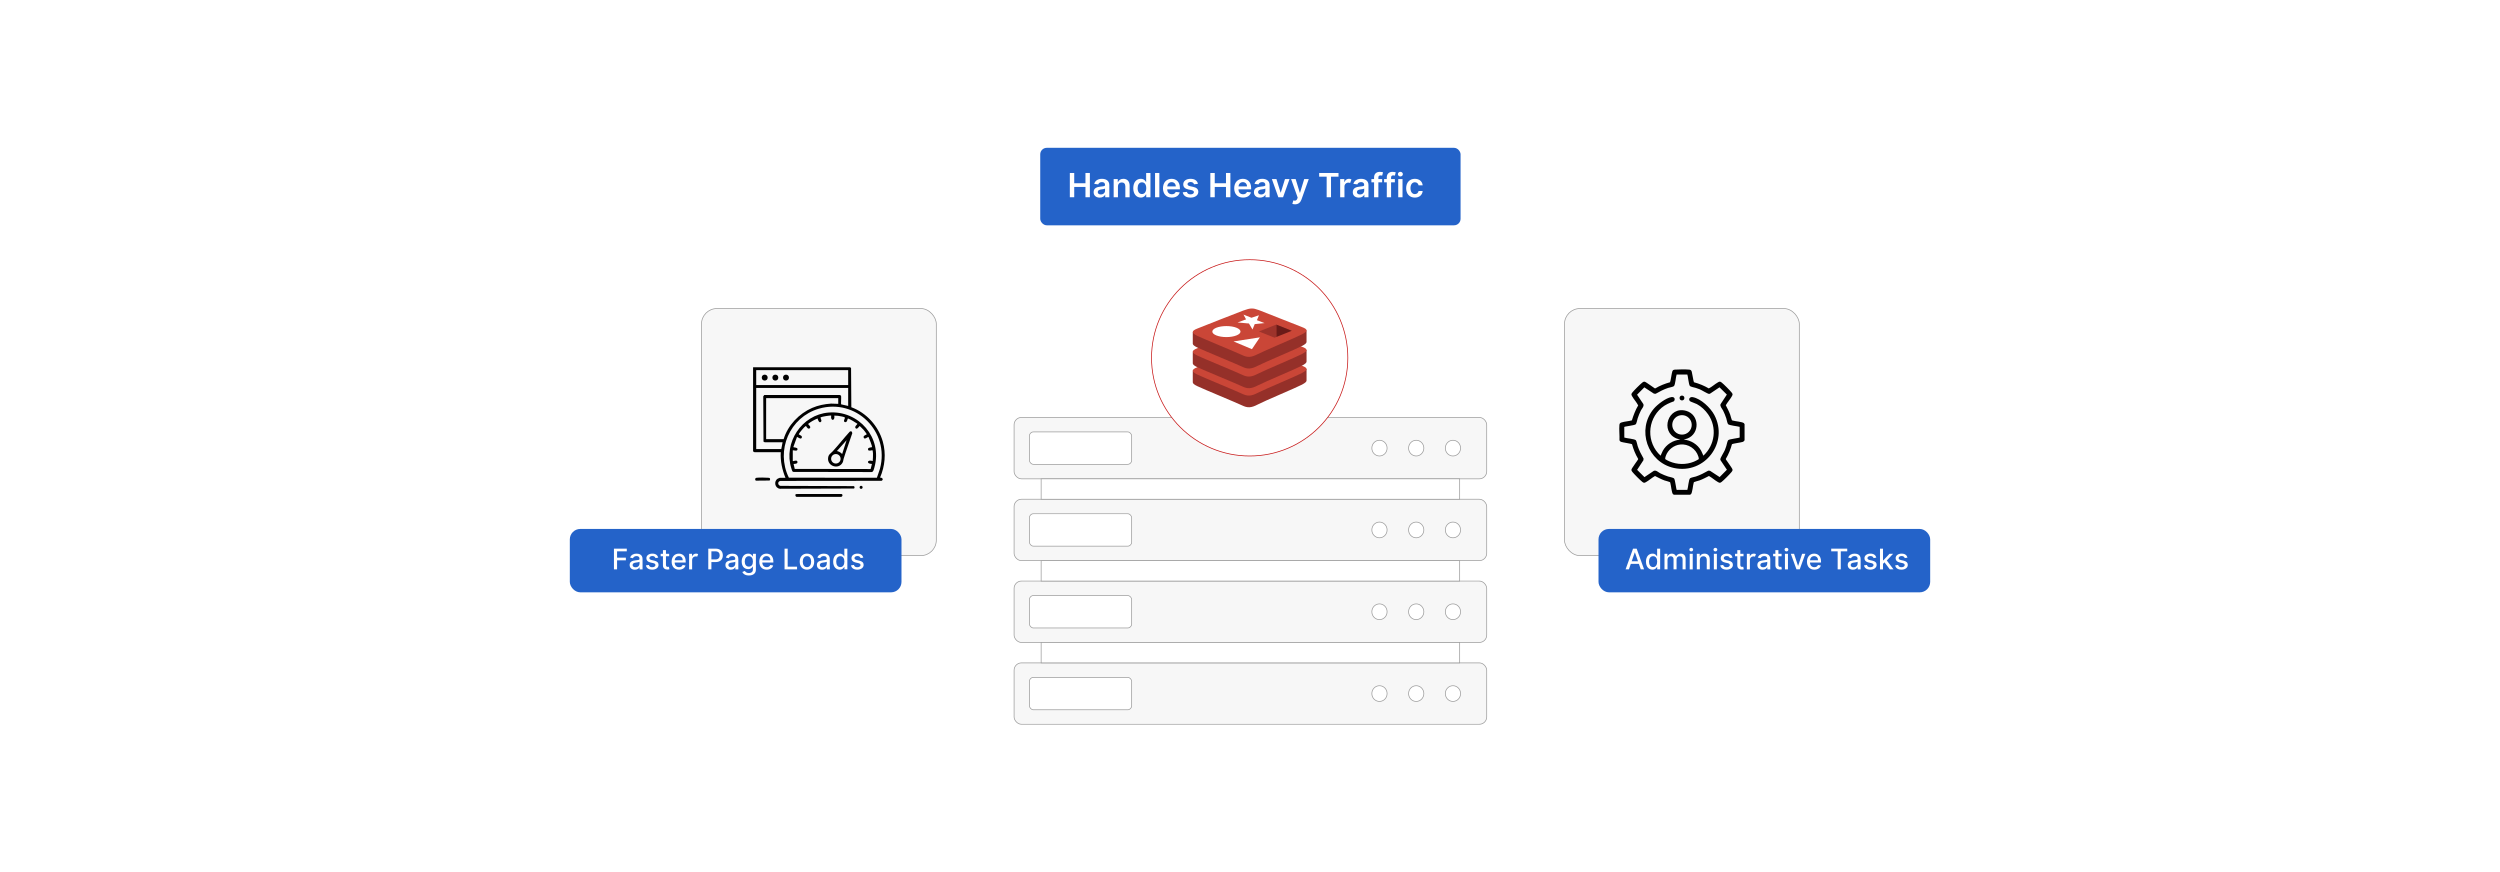 <?xml version="1.0" encoding="UTF-8"?>
<svg id="Layer_1" data-name="Layer 1" xmlns="http://www.w3.org/2000/svg" xmlns:xlink="http://www.w3.org/1999/xlink" viewBox="0 0 860 300">
  <defs>
    <clipPath id="clippath">
      <rect x="410.316" y="106.127" width="39.145" height="33.946" fill="none"/>
    </clipPath>
  </defs>
  <rect width="860" height="300" fill="#fff"/>
  <g>
    <g>
      <rect x="348.85" y="199.887" width="162.577" height="21.116" rx="2.53" ry="2.53" fill="#f7f7f7" stroke="#9b9b9b" stroke-miterlimit="10" stroke-width=".25"/>
      <rect x="354.126" y="204.868" width="35.163" height="11.155" rx="1.372" ry="1.372" fill="#fff" stroke="#9b9b9b" stroke-miterlimit="10" stroke-width=".25"/>
      <ellipse cx="474.538" cy="210.445" rx="2.623" ry="2.705" fill="#fff" stroke="#9b9b9b" stroke-miterlimit="10" stroke-width=".25"/>
      <ellipse cx="487.176" cy="210.445" rx="2.623" ry="2.705" fill="#fff" stroke="#9b9b9b" stroke-miterlimit="10" stroke-width=".25"/>
      <ellipse cx="499.815" cy="210.445" rx="2.623" ry="2.705" fill="#fff" stroke="#9b9b9b" stroke-miterlimit="10" stroke-width=".25"/>
      <rect x="348.85" y="171.743" width="162.577" height="21.116" rx="2.53" ry="2.53" fill="#f7f7f7" stroke="#9b9b9b" stroke-miterlimit="10" stroke-width=".25"/>
      <rect x="354.126" y="176.723" width="35.163" height="11.155" rx="1.372" ry="1.372" fill="#fff" stroke="#9b9b9b" stroke-miterlimit="10" stroke-width=".25"/>
      <ellipse cx="474.538" cy="182.3" rx="2.623" ry="2.705" fill="#fff" stroke="#9b9b9b" stroke-miterlimit="10" stroke-width=".25"/>
      <ellipse cx="487.176" cy="182.3" rx="2.623" ry="2.705" fill="#fff" stroke="#9b9b9b" stroke-miterlimit="10" stroke-width=".25"/>
      <ellipse cx="499.815" cy="182.3" rx="2.623" ry="2.705" fill="#fff" stroke="#9b9b9b" stroke-miterlimit="10" stroke-width=".25"/>
      <rect x="358.153" y="192.858" width="143.972" height="7.029" fill="#fff" stroke="#9b9b9b" stroke-miterlimit="10" stroke-width=".25"/>
      <rect x="348.85" y="228.032" width="162.577" height="21.116" rx="2.53" ry="2.53" fill="#f7f7f7" stroke="#9b9b9b" stroke-miterlimit="10" stroke-width=".25"/>
      <rect x="354.126" y="233.012" width="35.163" height="11.155" rx="1.372" ry="1.372" fill="#fff" stroke="#9b9b9b" stroke-miterlimit="10" stroke-width=".25"/>
      <ellipse cx="474.538" cy="238.59" rx="2.623" ry="2.705" fill="#fff" stroke="#9b9b9b" stroke-miterlimit="10" stroke-width=".25"/>
      <ellipse cx="487.176" cy="238.59" rx="2.623" ry="2.705" fill="#fff" stroke="#9b9b9b" stroke-miterlimit="10" stroke-width=".25"/>
      <ellipse cx="499.815" cy="238.59" rx="2.623" ry="2.705" fill="#fff" stroke="#9b9b9b" stroke-miterlimit="10" stroke-width=".25"/>
      <rect x="358.153" y="221.003" width="143.972" height="7.029" fill="#fff" stroke="#9b9b9b" stroke-miterlimit="10" stroke-width=".25"/>
      <rect x="348.85" y="143.598" width="162.577" height="21.116" rx="2.53" ry="2.53" fill="#f7f7f7" stroke="#9b9b9b" stroke-miterlimit="10" stroke-width=".25"/>
      <rect x="354.126" y="148.578" width="35.163" height="11.155" rx="1.372" ry="1.372" fill="#fff" stroke="#9b9b9b" stroke-miterlimit="10" stroke-width=".25"/>
      <ellipse cx="474.538" cy="154.155" rx="2.623" ry="2.705" fill="#fff" stroke="#9b9b9b" stroke-miterlimit="10" stroke-width=".25"/>
      <ellipse cx="487.176" cy="154.155" rx="2.623" ry="2.705" fill="#fff" stroke="#9b9b9b" stroke-miterlimit="10" stroke-width=".25"/>
      <ellipse cx="499.815" cy="154.155" rx="2.623" ry="2.705" fill="#fff" stroke="#9b9b9b" stroke-miterlimit="10" stroke-width=".25"/>
      <rect x="358.153" y="164.713" width="143.972" height="7.029" fill="#fff" stroke="#9b9b9b" stroke-miterlimit="10" stroke-width=".25"/>
    </g>
    <circle cx="429.889" cy="123.1" r="33.761" fill="#fff" stroke="#c61212" stroke-miterlimit="10" stroke-width=".25"/>
    <g>
      <g clip-path="url(#clippath)">
        <g>
          <path d="M447.922,132.298c-2.085,1.104-12.908,5.608-15.239,6.844-2.331,1.236-3.58,1.201-5.403.319s-13.301-5.605-15.381-6.612c-1.048-.498-1.583-.922-1.583-1.32v-4.006s14.993-3.292,17.413-4.18,3.256-.909,5.312-.146,14.381,3.014,16.415,3.76v3.95c0,.411-.468.812-1.535,1.388v.003Z" fill="#953029"/>
          <path d="M447.922,128.31c-2.085,1.098-12.908,5.603-15.239,6.817s-3.58,1.204-5.403.325-13.301-5.603-15.381-6.601-2.12-1.696-.08-2.502c2.04-.806,13.491-5.343,15.91-6.236s3.256-.912,5.312-.146,12.833,5.097,14.857,5.851,2.117,1.374.024,2.47v.022Z" fill="#ca4637"/>
          <path d="M447.922,125.772c-2.085,1.101-12.908,5.603-15.239,6.817s-3.569,1.204-5.392.319-13.311-5.581-15.391-6.585c-1.048-.503-1.583-.925-1.583-1.326v-3.993s14.993-3.303,17.413-4.191,3.256-.912,5.312-.138,14.381,3.003,16.415,3.755v3.95c0,.411-.468.822-1.535,1.391Z" fill="#953029"/>
          <path d="M447.922,121.766c-2.085,1.104-12.908,5.605-15.239,6.82-2.331,1.215-3.58,1.207-5.403.325s-13.301-5.586-15.381-6.593-2.117-1.691-.08-2.497,13.491-5.354,15.91-6.222c2.42-.868,3.256-.922,5.312-.168s12.833,5.124,14.857,5.857,2.117,1.377.024,2.47v.008Z" fill="#ca4637"/>
          <path d="M447.922,119.001c-2.085,1.104-12.908,5.608-15.239,6.82s-3.569,1.204-5.392.325-13.311-5.589-15.391-6.593c-1.048-.498-1.583-.922-1.583-1.323v-4.006s14.993-3.292,17.413-4.177,3.256-.912,5.312-.149c2.056.763,14.375,3.014,16.41,3.766v3.95c.005.417-.463.822-1.529,1.388Z" fill="#953029"/>
          <path d="M447.922,115c-2.085,1.082-12.908,5.614-15.239,6.817s-3.58,1.201-5.403.325-13.301-5.592-15.381-6.593-2.12-1.696-.08-2.502c2.04-.806,13.491-5.351,15.91-6.233s3.256-.909,5.312-.146c2.056.763,12.833,5.099,14.857,5.851s2.117,1.377.024,2.473v.008Z" fill="#ca4637"/>
        </g>
      </g>
      <polygon points="430.501 109.311 433.084 108.453 432.383 110.147 435.011 111.142 431.624 111.499 430.862 113.35 429.638 111.286 425.721 110.928 428.646 109.863 427.766 108.223 430.501 109.311 430.501 109.311 430.501 109.311" fill="#fff"/>
      <polygon points="430.664 120.113 424.334 117.454 433.402 116.044 430.664 120.113 430.664 120.113 430.664 120.113" fill="#fff"/>
      <path d="M421.887,112.17c2.674,0,4.847.852,4.847,1.894s-2.179,1.894-4.847,1.894-4.85-.852-4.85-1.894,2.174-1.894,4.85-1.894Z" fill="#fff"/>
      <polygon points="439.024 111.648 444.39 113.793 439.03 115.939 439.024 111.648 439.024 111.648 439.024 111.648" fill="#6a1b18"/>
      <polygon points="439.024 111.648 439.03 115.939 438.447 116.169 433.084 114.023 439.024 111.648 439.024 111.648 439.024 111.648" fill="#9d332b"/>
    </g>
    <rect x="538.184" y="106.133" width="80.784" height="85.003" rx="5.338" ry="5.338" fill="#f7f7f7" stroke="#9b9b9b" stroke-miterlimit="10" stroke-width=".25"/>
    <rect x="241.309" y="106.133" width="80.784" height="85.003" rx="5.338" ry="5.338" fill="#f7f7f7" stroke="#9b9b9b" stroke-miterlimit="10" stroke-width=".25"/>
    <g>
      <path d="M292.488,126.346l.278.305.093,13.432c5.186,1.908,9.316,6.473,10.817,11.785,1.179,4.174.754,8.488-.945,12.445.78-.083,1.335.631.545,1.084l-34.83.039c-1.024.189-.949,1.456.007,1.704l25.322.088c.231.264.269.55.024.825l-25.444.085c-1.795-.134-2.3-2.562-.791-3.494.113-.07.614-.284.704-.284h1.932c-1.153-2.79-1.787-5.765-1.617-8.807l-9.037.006-.489-.275v-28.936h33.431ZM260.136,127.334v5.122h31.633v-5.122h-31.633ZM291.769,133.445h-31.633v21.028h8.627l.449-2.337h-6.156c-.04,0-.376-.169-.413-.216l-.086-15.56.338-.471,25.947-.014c.228.043.451.157.498.401.08.42-.085,2.708.011,2.82l2.417.548v-6.201ZM288.355,136.95h-24.803v14.109h6.021c1.421-4.727,5.292-8.786,9.799-10.736,2.077-.899,4.257-1.325,6.513-1.485l2.47.089v-1.977ZM301.646,164.349c.311-1.055.775-2.051,1.062-3.117,3.437-12.762-8.305-24.336-21.003-20.643-10.039,2.92-14.957,14.328-10.337,23.726l30.278.034Z"/>
      <path d="M273.859,169.948l15.533-.022c.639.054.5.956-.089.997h-15.197c-.507.025-.705-.841-.247-.975Z"/>
      <path d="M264.788,164.469c.16.161.182.711-.068.833l-4.629.045c-.434-.079-.475-.91.175-.993.892-.114,3.121-.078,4.053.001.139.012.37.016.469.115Z"/>
      <circle cx="296.224" cy="167.643" r=".52"/>
      <path d="M285.012,141.919c10.404-.852,18.648,8.683,15.79,18.844-.144.513-.359,1.657-.983,1.623l-27.009-.052c-.3-.135-.485-.896-.585-1.212-2.809-8.825,3.572-18.45,12.788-19.204ZM285.929,142.97c-.145-.145-3.301.363-3.597.585-.277.208.506,1.011.134,1.48-.602.758-1.122-.585-1.213-1.076-1.158.461-2.253,1.078-3.232,1.849-.069.298,1.181.954.534,1.517-.531.462-1.029-.351-1.264-.753-.049-.034-.12.008-.175.03-.377.146-2.1,2.241-2.289,2.66-.03.067-.078.115-.003.181.393.296,1.202.446,1.002,1.079-.289.917-1.487-.321-1.67-.183l-1.258,3.462c.38.214,1.362.081,1.438.632.143,1.039-1.48.346-1.62.489l0,3.685c.152.156,1.558-.61,1.616.321.041.65-.887.652-1.347.667l.404,1.709,26.111.047.446-1.756c-2.09-.015-1.649-1.638.269-.988.045-.852.14-1.708.095-2.566-.011-.216-.087-1.163-.225-1.188-.328.101-1.263.333-1.427-.041-.364-.831.737-.863,1.281-.975.207-.245-.954-3.048-1.168-3.492-.251-.179-1.359,1.084-1.661.179-.222-.662.589-.784,1-1.081.074-.066.027-.113-.003-.181-.109-.246-.861-1.188-1.08-1.441-.377-.436-.868-.829-1.265-1.254-.199-.045-.916,1.466-1.483.678-.406-.564.782-1.285.635-1.488-1.034-.647-2.042-1.341-3.184-1.796-.264.058-.223,1.474-1.064,1.24-.694-.193-.103-1.059-.015-1.42.078-.32-.821-.447-1.113-.513-.822-.187-1.691-.31-2.533-.298.309,1.962-1.405,1.971-1.077,0Z"/>
      <circle cx="270.381" cy="129.899" r="1.02"/>
      <circle cx="266.717" cy="129.899" r="1.018"/>
      <circle cx="263.06" cy="129.898" r="1.017"/>
      <path d="M292.555,148.376c.18-.032.33.009.469.124l.167.511c-.963,2.966-2.085,5.89-2.999,8.871-.153.499-.062.769-.383,1.325-1.391,2.406-5.212,1.171-4.951-1.624.12-1.29.844-1.52,1.565-2.301,1.998-2.163,3.82-4.51,5.796-6.696.086-.093.211-.189.336-.211ZM289.702,156.18l1.528-4.763-3.324,3.73c.719.155,1.287.514,1.796,1.033ZM289.168,157.821c0-.901-.731-1.632-1.632-1.632s-1.632.731-1.632,1.632.731,1.632,1.632,1.632,1.632-.731,1.632-1.632Z"/>
    </g>
    <g>
      <path d="M575.828,170.202c-.062-.12-.236-.118-.311-.193-.499-.495-.673-3.078-.934-3.9-.037-.117-.029-.189-.148-.273-.176-.124-1.499-.437-1.867-.572-1.129-.414-2.174-.979-3.244-1.518-1.042.577-2.034,1.493-3.056,2.067-.562.316-.74.399-1.288-.023-.757-.583-2.839-2.686-3.448-3.446-.523-.654-.357-.836.034-1.484.564-.937,1.335-1.858,1.925-2.791l.027-.225c-.945-1.574-1.62-3.274-2.108-5.045-.13-.151-3.16-.598-3.679-.777-.321-.11-.555-.288-.632-.628.079-1.667-.174-3.556-.025-5.197.048-.524.231-.717.723-.875,1.09-.349,2.451-.402,3.571-.717.555-1.789,1.202-3.533,2.167-5.144-.528-1.08-1.482-2.072-2.067-3.113-.316-.562-.399-.74.023-1.288.584-.757,2.686-2.839,3.447-3.447.654-.522.836-.357,1.485.033.938.564,1.858,1.334,2.791,1.924l.225.027c1.574-.947,3.275-1.616,5.046-2.107.201-.204.571-3.139.799-3.741.159-.419.394-.554.836-.594,1.183-.108,3.889-.127,5.051.002.469.052.656.292.794.721.178.555.58,3.431.759,3.612,1.795.487,3.498,1.192,5.102,2.124,1.08-.528,2.073-1.482,3.114-2.067.562-.316.74-.399,1.288.023.757.583,2.84,2.686,3.448,3.446.455.569.406.723.065,1.331-.575,1.023-1.491,2.014-2.068,3.056.539,1.07,1.105,2.115,1.519,3.243.135.368.447,1.69.572,1.866.083.118.155.11.273.148.861.274,3.348.415,3.9.934.074.07.073.251.193.311v5.548c-.174.294-.314.451-.652.567-.576.199-3.487.588-3.679.777-.48,1.77-1.166,3.47-2.108,5.045l.027.225c.59.933,1.36,1.853,1.925,2.791.39.648.556.831.034,1.484-.609.761-2.69,2.863-3.448,3.446-.549.423-.726.339-1.288.023-1.023-.575-2.014-1.491-3.057-2.068-1.075.533-2.113,1.104-3.244,1.519-.368.135-1.69.447-1.867.572-.118.083-.11.155-.148.273-.262.822-.435,3.404-.934,3.9-.076.075-.249.073-.311.193h-5.55ZM580.444,128.849h-3.683c-.281.75-.442,3.525-.938,3.98-.279.256-1.543.463-1.993.613-1.542.513-2.879,1.222-4.286,2.021l-.588-.047-3.304-2.166-2.501,2.525,2.153,3.208c.347.781-.502,1.565-.843,2.242-.432.859-.796,1.771-1.1,2.683-.161.484-.367,1.812-.704,2.071-.491.377-3.851.71-3.904.903l.014,3.639c.75.281,3.526.442,3.981.938.246.269.463,1.543.613,1.993.516,1.547,1.226,2.871,2.022,4.285l-.047.588-2.166,3.303,2.525,2.501,3.209-2.153c.781-.347,1.565.501,2.243.843.85.428,1.78.799,2.684,1.1.482.161,1.806.359,2.071.704.377.49.71,3.85.904,3.903l3.64-.014c.281-.75.442-3.525.938-3.98.279-.256,1.543-.463,1.993-.613,1.548-.515,2.872-1.226,4.285-2.021l.588.047,3.304,2.166,2.501-2.525-2.153-3.208c-.084-.123-.105-.262-.105-.408.001-.472,1.282-2.482,1.562-3.154.174-.417.341-.929.486-1.364.161-.482.359-1.806.704-2.07.491-.377,3.851-.71,3.904-.903l-.009-3.644c-.737-.233-3.557-.466-3.985-.933-.256-.279-.464-1.543-.613-1.993-.302-.906-.671-1.831-1.1-2.683-.318-.631-1.154-1.462-.874-2.19l2.166-3.303-2.525-2.501-3.209,2.153c-.123.084-.262.105-.408.105-.45-.001-2.496-1.288-3.155-1.562-.417-.174-.93-.341-1.364-.486-.482-.161-1.806-.359-2.071-.704-.411-.535-.686-3.741-.86-3.889Z"/>
      <path d="M578.014,151.202l-1.22-.333c-5.937-2.379-2.932-11.368,3.303-9.523,4.568,1.351,4.725,7.851.316,9.523l-1.22.333c2.507.262,4.789,1.652,6.013,3.867.3.542.474,1.132.755,1.681,4.006-3.671,4.761-9.734,1.624-14.232-.976-1.4-2.367-2.711-3.88-3.519-.458-.244-2.193-.816-2.364-.999-.635-.685-.035-1.571.967-1.386,2.824.521,6.095,3.658,7.409,6.126,5.065,9.516-3.301,20.492-13.807,18.26-9.162-1.946-13.083-13.245-6.974-20.429,1.246-1.465,4.112-3.672,6.029-3.975,1.007-.159,1.45.667.858,1.446-1.542.564-2.973,1.158-4.239,2.235-5.048,4.293-5.231,12.002-.339,16.473.281-.549.456-1.139.755-1.681,1.224-2.215,3.506-3.605,6.013-3.867ZM581.955,146.159c0-1.851-1.501-3.351-3.352-3.351s-3.352,1.5-3.352,3.351,1.501,3.351,3.352,3.351,3.352-1.5,3.352-3.351ZM577.997,152.909c-2.218.226-4.25,1.839-4.967,3.945-.086.254-.307.925-.144,1.115.128.149,1.125.624,1.372.73,2.701,1.163,5.732,1.221,8.464.11.23-.093,1.521-.72,1.606-.833.15-.201-.037-.74-.115-.991-.817-2.617-3.483-4.355-6.216-4.077Z"/>
      <circle cx="578.602" cy="136.913" r=".83"/>
    </g>
    <g>
      <rect x="549.889" y="181.957" width="114.093" height="21.802" rx="3.594" ry="3.594" fill="#2463c9"/>
      <g>
        <path d="M559.202,195.861l2.564-7.125h1.242l2.563,7.125h-1.141l-.65-1.886h-2.783l-.654,1.886h-1.142ZM563.468,193.071l-1.051-3.041h-.056l-1.051,3.041h2.157Z" fill="#fff"/>
        <path d="M566.212,193.199c0-1.732.95-2.752,2.241-2.752.995,0,1.35.606,1.537.936h.062v-2.647h1.041v7.125h-1.017v-.832h-.087c-.188.341-.57.936-1.544.936-1.298,0-2.234-1.037-2.234-2.767ZM570.07,193.19c0-1.117-.487-1.858-1.395-1.858-.94,0-1.413.797-1.413,1.858,0,1.071.483,1.889,1.413,1.889.897,0,1.395-.766,1.395-1.889Z" fill="#fff"/>
        <path d="M572.587,190.518h.998v.869h.066c.223-.588.748-.94,1.454-.94.714,0,1.204.355,1.438.94h.056c.257-.57.835-.94,1.603-.94.967,0,1.649.609,1.649,1.83v3.584h-1.041v-3.486c0-.724-.452-1.029-1.002-1.029-.678,0-1.071.466-1.071,1.109v3.406h-1.037v-3.553c0-.581-.399-.963-.978-.963-.591,0-1.096.501-1.096,1.221v3.295h-1.04v-5.344Z" fill="#fff"/>
        <path d="M581.128,189.073c0-.341.295-.622.657-.622.358,0,.657.281.657.622s-.299.619-.657.619c-.362,0-.657-.278-.657-.619ZM581.26,190.518h1.04v5.344h-1.04v-5.344Z" fill="#fff"/>
        <path d="M584.744,195.861h-1.04v-5.344h.998v.869h.066c.247-.566.772-.94,1.576-.94,1.093,0,1.819.692,1.819,2.015v3.399h-1.04v-3.274c0-.775-.428-1.238-1.134-1.238-.724,0-1.246.487-1.246,1.34v3.173Z" fill="#fff"/>
        <path d="M589.436,189.073c0-.341.296-.622.657-.622.358,0,.657.281.657.622s-.299.619-.657.619c-.361,0-.657-.278-.657-.619ZM589.567,190.518h1.04v5.344h-1.04v-5.344Z" fill="#fff"/>
        <path d="M595.072,191.989c-.122-.358-.421-.717-1.068-.717-.591,0-1.036.292-1.033.702-.003.362.251.56.839.699l.849.195c.981.227,1.461.692,1.461,1.447,0,.967-.894,1.652-2.185,1.652-1.2,0-1.986-.532-2.16-1.478l1.005-.153c.126.525.525.794,1.148.794.682,0,1.124-.324,1.124-.738,0-.334-.24-.564-.755-.678l-.905-.198c-1.002-.223-1.461-.728-1.461-1.486,0-.946.856-1.583,2.063-1.583,1.154,0,1.806.543,2.021,1.375l-.942.167Z" fill="#fff"/>
        <path d="M599.765,191.352h-1.096v2.939c0,.602.303.713.641.713.167,0,.295-.031.365-.045l.188.859c-.122.045-.345.107-.675.111-.821.018-1.562-.452-1.559-1.423v-3.155h-.783v-.835h.783v-1.28h1.04v1.28h1.096v.835Z" fill="#fff"/>
        <path d="M600.921,190.518h1.006v.849h.056c.194-.574.724-.929,1.356-.929.292,0,.521.076.699.194l-.334.87c-.125-.062-.281-.104-.483-.104-.721,0-1.26.505-1.26,1.2v3.264h-1.04v-5.344Z" fill="#fff"/>
        <path d="M604.533,194.352c0-1.215,1.036-1.478,2.049-1.598.96-.111,1.35-.103,1.35-.483v-.024c0-.606-.345-.956-1.016-.956-.699,0-1.089.365-1.242.744l-.978-.223c.348-.975,1.238-1.364,2.206-1.364.849,0,2.073.31,2.073,1.865v3.549h-1.016v-.731h-.042c-.198.399-.696.849-1.579.849-1.017,0-1.806-.578-1.806-1.628ZM607.936,193.934v-.689c-.149.149-.95.24-1.287.285-.603.08-1.097.278-1.097.835,0,.515.425.779,1.013.779.866,0,1.371-.578,1.371-1.211Z" fill="#fff"/>
        <path d="M612.865,191.352h-1.096v2.939c0,.602.303.713.641.713.167,0,.296-.031.365-.045l.188.859c-.122.045-.345.107-.675.111-.821.018-1.562-.452-1.559-1.423v-3.155h-.783v-.835h.783v-1.28h1.04v1.28h1.096v.835Z" fill="#fff"/>
        <path d="M613.889,189.073c0-.341.296-.622.657-.622.358,0,.657.281.657.622s-.299.619-.657.619c-.361,0-.657-.278-.657-.619ZM614.02,190.518h1.04v5.344h-1.04v-5.344Z" fill="#fff"/>
        <path d="M619.098,195.861h-1.113l-1.941-5.344h1.117l1.353,4.112h.056l1.351-4.112h1.116l-1.938,5.344Z" fill="#fff"/>
        <path d="M621.596,193.224c0-1.642.981-2.776,2.471-2.776,1.21,0,2.365.756,2.365,2.687v.368h-3.799c.027,1.03.626,1.607,1.517,1.607.592,0,1.044-.257,1.231-.762l.984.178c-.236.869-1.06,1.443-2.227,1.443-1.575,0-2.543-1.085-2.543-2.745ZM625.412,192.723c-.003-.817-.532-1.416-1.339-1.416-.846,0-1.395.658-1.438,1.416h2.776Z" fill="#fff"/>
        <path d="M629.935,188.736h5.514v.925h-2.223v6.2h-1.071v-6.2h-2.22v-.925Z" fill="#fff"/>
        <path d="M635.616,194.352c0-1.215,1.036-1.478,2.049-1.598.96-.111,1.35-.103,1.35-.483v-.024c0-.606-.345-.956-1.016-.956-.699,0-1.089.365-1.242.744l-.978-.223c.348-.975,1.238-1.364,2.206-1.364.849,0,2.073.31,2.073,1.865v3.549h-1.016v-.731h-.042c-.198.399-.696.849-1.58.849-1.016,0-1.805-.578-1.805-1.628ZM639.019,193.934v-.689c-.15.149-.95.24-1.287.285-.603.08-1.097.278-1.097.835,0,.515.425.779,1.013.779.866,0,1.371-.578,1.371-1.211Z" fill="#fff"/>
        <path d="M644.516,191.989c-.122-.358-.421-.717-1.068-.717-.591,0-1.036.292-1.033.702-.003.362.251.56.839.699l.849.195c.981.227,1.461.692,1.461,1.447,0,.967-.894,1.652-2.185,1.652-1.2,0-1.986-.532-2.16-1.478l1.005-.153c.126.525.525.794,1.148.794.682,0,1.124-.324,1.124-.738,0-.334-.24-.564-.755-.678l-.905-.198c-1.002-.223-1.461-.728-1.461-1.486,0-.946.856-1.583,2.063-1.583,1.154,0,1.806.543,2.021,1.375l-.942.167Z" fill="#fff"/>
        <path d="M646.715,188.736h1.04v4.042h.091l2.129-2.261h1.245l-2.163,2.292,2.31,3.052h-1.276l-1.816-2.415-.519.519v1.897h-1.04v-7.125Z" fill="#fff"/>
        <path d="M655.238,191.989c-.122-.358-.421-.717-1.068-.717-.591,0-1.036.292-1.033.702-.003.362.251.56.839.699l.849.195c.981.227,1.461.692,1.461,1.447,0,.967-.894,1.652-2.185,1.652-1.2,0-1.986-.532-2.16-1.478l1.005-.153c.126.525.525.794,1.148.794.682,0,1.124-.324,1.124-.738,0-.334-.24-.564-.755-.678l-.905-.198c-1.002-.223-1.461-.728-1.461-1.486,0-.946.856-1.583,2.063-1.583,1.154,0,1.806.543,2.021,1.375l-.942.167Z" fill="#fff"/>
      </g>
    </g>
    <g>
      <rect x="196.019" y="181.957" width="114.093" height="21.802" rx="3.594" ry="3.594" fill="#2463c9"/>
      <g>
        <path d="M211.198,188.736h4.418v.925h-3.344v2.171h3.027v.922h-3.027v3.107h-1.074v-7.125Z" fill="#fff"/>
        <path d="M216.594,194.352c0-1.215,1.036-1.478,2.049-1.598.96-.111,1.35-.103,1.35-.483v-.024c0-.606-.345-.956-1.016-.956-.699,0-1.089.365-1.242.744l-.978-.223c.348-.975,1.238-1.364,2.206-1.364.849,0,2.073.31,2.073,1.865v3.549h-1.016v-.731h-.042c-.198.399-.696.849-1.58.849-1.016,0-1.805-.578-1.805-1.628ZM219.997,193.934v-.689c-.15.149-.95.24-1.287.285-.603.08-1.097.278-1.097.835,0,.515.425.779,1.013.779.866,0,1.371-.578,1.371-1.211Z" fill="#fff"/>
        <path d="M225.494,191.989c-.122-.358-.421-.717-1.068-.717-.591,0-1.036.292-1.033.702-.003.362.251.56.839.699l.849.195c.981.227,1.461.692,1.461,1.447,0,.967-.894,1.652-2.185,1.652-1.2,0-1.986-.532-2.16-1.478l1.005-.153c.126.525.525.794,1.148.794.682,0,1.124-.324,1.124-.738,0-.334-.24-.564-.755-.678l-.905-.198c-1.002-.223-1.461-.728-1.461-1.486,0-.946.856-1.583,2.063-1.583,1.154,0,1.806.543,2.021,1.375l-.942.167Z" fill="#fff"/>
        <path d="M230.187,191.352h-1.096v2.939c0,.602.303.713.641.713.167,0,.296-.031.365-.045l.188.859c-.122.045-.345.107-.675.111-.821.018-1.562-.452-1.559-1.423v-3.155h-.783v-.835h.783v-1.28h1.04v1.28h1.096v.835Z" fill="#fff"/>
        <path d="M231.046,193.224c0-1.642.981-2.776,2.471-2.776,1.21,0,2.365.756,2.365,2.687v.368h-3.799c.027,1.03.626,1.607,1.517,1.607.592,0,1.044-.257,1.231-.762l.984.178c-.236.869-1.06,1.443-2.227,1.443-1.575,0-2.543-1.085-2.543-2.745ZM234.863,192.723c-.003-.817-.532-1.416-1.339-1.416-.846,0-1.395.658-1.438,1.416h2.776Z" fill="#fff"/>
        <path d="M237.052,190.518h1.006v.849h.056c.194-.574.724-.929,1.356-.929.292,0,.521.076.699.194l-.334.87c-.125-.062-.282-.104-.483-.104-.721,0-1.26.505-1.26,1.2v3.264h-1.04v-5.344Z" fill="#fff"/>
        <path d="M243.648,188.736h2.539c1.656,0,2.467.995,2.467,2.307,0,1.315-.817,2.313-2.47,2.313h-1.462v2.505h-1.074v-7.125ZM246.086,192.444c1.051,0,1.485-.595,1.485-1.401,0-.808-.435-1.385-1.499-1.385h-1.351v2.786h1.364Z" fill="#fff"/>
        <path d="M249.54,194.352c0-1.215,1.036-1.478,2.049-1.598.96-.111,1.35-.103,1.35-.483v-.024c0-.606-.345-.956-1.016-.956-.699,0-1.089.365-1.242.744l-.978-.223c.348-.975,1.238-1.364,2.206-1.364.849,0,2.073.31,2.073,1.865v3.549h-1.016v-.731h-.042c-.198.399-.696.849-1.58.849-1.016,0-1.805-.578-1.805-1.628ZM252.942,193.934v-.689c-.15.149-.95.24-1.287.285-.603.08-1.097.278-1.097.835,0,.515.425.779,1.013.779.866,0,1.371-.578,1.371-1.211Z" fill="#fff"/>
        <path d="M255.346,196.766l.894-.369c.184.296.521.731,1.388.731.79,0,1.364-.365,1.364-1.19v-1.051h-.066c-.189.341-.567.894-1.549.894-1.263,0-2.233-.908-2.233-2.613,0-1.701.95-2.721,2.241-2.721.994,0,1.363.606,1.548.936h.076v-.866h1.02v5.462c0,1.363-1.051,1.986-2.411,1.986-1.276,0-1.989-.557-2.272-1.2ZM259.002,193.154c0-1.082-.487-1.823-1.395-1.823-.94,0-1.413.797-1.413,1.823,0,1.051.483,1.764,1.413,1.764.897,0,1.395-.661,1.395-1.764Z" fill="#fff"/>
        <path d="M261.196,193.224c0-1.642.981-2.776,2.471-2.776,1.21,0,2.365.756,2.365,2.687v.368h-3.799c.027,1.03.626,1.607,1.517,1.607.592,0,1.044-.257,1.231-.762l.984.178c-.236.869-1.06,1.443-2.227,1.443-1.575,0-2.543-1.085-2.543-2.745ZM265.012,192.723c-.003-.817-.532-1.416-1.339-1.416-.846,0-1.395.658-1.438,1.416h2.776Z" fill="#fff"/>
        <path d="M269.886,188.736h1.074v6.199h3.228v.926h-4.303v-7.125Z" fill="#fff"/>
        <path d="M275.101,193.214c0-1.663.984-2.767,2.491-2.767s2.491,1.103,2.491,2.767c0,1.652-.984,2.755-2.491,2.755s-2.491-1.103-2.491-2.755ZM279.033,193.21c0-1.022-.459-1.893-1.437-1.893-.985,0-1.444.87-1.444,1.893,0,1.026.459,1.886,1.444,1.886.978,0,1.437-.859,1.437-1.886Z" fill="#fff"/>
        <path d="M281.003,194.352c0-1.215,1.036-1.478,2.049-1.598.96-.111,1.35-.103,1.35-.483v-.024c0-.606-.345-.956-1.016-.956-.699,0-1.089.365-1.242.744l-.978-.223c.348-.975,1.238-1.364,2.206-1.364.849,0,2.073.31,2.073,1.865v3.549h-1.016v-.731h-.042c-.198.399-.696.849-1.579.849-1.017,0-1.806-.578-1.806-1.628ZM284.406,193.934v-.689c-.149.149-.95.24-1.287.285-.603.08-1.097.278-1.097.835,0,.515.425.779,1.013.779.866,0,1.371-.578,1.371-1.211Z" fill="#fff"/>
        <path d="M286.608,193.199c0-1.732.95-2.752,2.241-2.752.995,0,1.35.606,1.537.936h.062v-2.647h1.041v7.125h-1.017v-.832h-.087c-.188.341-.57.936-1.544.936-1.298,0-2.234-1.037-2.234-2.767ZM290.466,193.19c0-1.117-.487-1.858-1.395-1.858-.94,0-1.413.797-1.413,1.858,0,1.071.483,1.889,1.413,1.889.897,0,1.395-.766,1.395-1.889Z" fill="#fff"/>
        <path d="M296.044,191.989c-.122-.358-.421-.717-1.068-.717-.591,0-1.036.292-1.033.702-.003.362.251.56.839.699l.849.195c.981.227,1.461.692,1.461,1.447,0,.967-.894,1.652-2.185,1.652-1.2,0-1.986-.532-2.16-1.478l1.005-.153c.126.525.525.794,1.148.794.682,0,1.124-.324,1.124-.738,0-.334-.24-.564-.755-.678l-.905-.198c-1.002-.223-1.461-.728-1.461-1.486,0-.946.856-1.583,2.063-1.583,1.154,0,1.806.543,2.021,1.375l-.942.167Z" fill="#fff"/>
      </g>
    </g>
    <g>
      <rect x="357.84" y="50.852" width="144.598" height="26.652" rx="2.244" ry="2.244" fill="#2463c9"/>
      <g>
        <path d="M368.022,59.507h1.512v3.532h3.866v-3.532h1.516v8.344h-1.516v-3.544h-3.866v3.544h-1.512v-8.344Z" fill="#fff"/>
        <path d="M376.207,66.095c0-1.409,1.161-1.772,2.376-1.902,1.104-.118,1.548-.139,1.548-.562v-.024c0-.615-.374-.966-1.059-.966-.721,0-1.137.367-1.283.795l-1.377-.195c.326-1.141,1.336-1.728,2.652-1.728,1.194,0,2.542.497,2.542,2.151v4.188h-1.418v-.859h-.049c-.269.525-.856.986-1.837.986-1.194,0-2.094-.652-2.094-1.883ZM380.135,65.606v-.738c-.192.155-.966.253-1.353.306-.66.094-1.153.33-1.153.896,0,.542.44.823,1.055.823.888,0,1.451-.591,1.451-1.287Z" fill="#fff"/>
        <path d="M384.574,67.851h-1.475v-6.258h1.41v1.063h.073c.285-.696.929-1.145,1.866-1.145,1.292,0,2.147.856,2.143,2.354v3.984h-1.475v-3.756c0-.835-.457-1.337-1.218-1.337-.778,0-1.324.521-1.324,1.427v3.666Z" fill="#fff"/>
        <path d="M389.845,64.731c0-2.086,1.137-3.219,2.583-3.219,1.104,0,1.565.664,1.789,1.116h.061v-3.121h1.479v8.344h-1.45v-.985h-.09c-.232.456-.717,1.096-1.792,1.096-1.475,0-2.579-1.169-2.579-3.231ZM394.306,64.722c0-1.214-.521-2-1.471-2-.982,0-1.487.835-1.487,2,0,1.174.513,2.029,1.487,2.029.941,0,1.471-.815,1.471-2.029Z" fill="#fff"/>
        <path d="M398.815,67.851h-1.475v-8.344h1.475v8.344Z" fill="#fff"/>
        <path d="M400.064,64.759c0-1.932,1.169-3.247,2.962-3.247,1.54,0,2.86.966,2.86,3.161v.452h-4.359c.012,1.071.644,1.699,1.597,1.699.636,0,1.125-.277,1.324-.807l1.377.154c-.261,1.088-1.263,1.801-2.721,1.801-1.886,0-3.04-1.25-3.04-3.214ZM404.472,64.131c-.008-.852-.579-1.471-1.426-1.471-.88,0-1.471.673-1.516,1.471h2.941Z" fill="#fff"/>
        <path d="M410.741,63.394c-.114-.411-.473-.782-1.153-.782-.615,0-1.084.294-1.08.717-.004.363.248.583.884.726l1.067.229c1.182.257,1.756.803,1.76,1.694-.004,1.185-1.108,1.996-2.673,1.996-1.536,0-2.502-.68-2.685-1.829l1.438-.139c.127.562.566.856,1.243.856.701,0,1.165-.321,1.165-.749,0-.354-.269-.587-.843-.713l-1.067-.225c-1.202-.248-1.764-.852-1.76-1.764-.004-1.157,1.023-1.898,2.53-1.898,1.467,0,2.314.676,2.518,1.735l-1.344.146Z" fill="#fff"/>
        <path d="M416.359,59.507h1.512v3.532h3.866v-3.532h1.516v8.344h-1.516v-3.544h-3.866v3.544h-1.512v-8.344Z" fill="#fff"/>
        <path d="M424.569,64.759c0-1.932,1.169-3.247,2.962-3.247,1.54,0,2.86.966,2.86,3.161v.452h-4.359c.012,1.071.644,1.699,1.597,1.699.636,0,1.125-.277,1.324-.807l1.377.154c-.261,1.088-1.263,1.801-2.722,1.801-1.886,0-3.04-1.25-3.04-3.214ZM428.978,64.131c-.008-.852-.579-1.471-1.426-1.471-.88,0-1.471.673-1.516,1.471h2.941Z" fill="#fff"/>
        <path d="M431.351,66.095c0-1.409,1.161-1.772,2.375-1.902,1.103-.118,1.548-.139,1.548-.562v-.024c0-.615-.375-.966-1.06-.966-.721,0-1.137.367-1.283.795l-1.377-.195c.326-1.141,1.337-1.728,2.652-1.728,1.193,0,2.542.497,2.542,2.151v4.188h-1.417v-.859h-.05c-.269.525-.856.986-1.837.986-1.193,0-2.094-.652-2.094-1.883ZM435.277,65.606v-.738c-.191.155-.965.253-1.353.306-.66.094-1.152.33-1.152.896,0,.542.44.823,1.055.823.889,0,1.45-.591,1.45-1.287Z" fill="#fff"/>
        <path d="M441.375,67.851h-1.63l-2.228-6.258h1.572l1.438,4.648h.065l1.442-4.648h1.568l-2.228,6.258Z" fill="#fff"/>
        <path d="M444.563,70.12l.343-1.182c.644.188,1.071.131,1.349-.558l.146-.399-2.269-6.389h1.565l1.442,4.727h.065l1.446-4.727h1.568l-2.526,7.073c-.351.985-1.059,1.621-2.2,1.621-.432,0-.762-.098-.929-.167Z" fill="#fff"/>
        <path d="M453.792,59.507h6.657v1.268h-2.579v7.076h-1.499v-7.076h-2.579v-1.268Z" fill="#fff"/>
        <path d="M461.019,61.593h1.43v1.043h.065c.229-.725.823-1.133,1.544-1.133.338,0,.619.09.84.229l-.457,1.223c-.158-.073-.342-.131-.582-.131-.77,0-1.365.559-1.365,1.349v3.679h-1.475v-6.258Z" fill="#fff"/>
        <path d="M465.357,66.095c0-1.409,1.161-1.772,2.375-1.902,1.103-.118,1.548-.139,1.548-.562v-.024c0-.615-.375-.966-1.06-.966-.721,0-1.137.367-1.283.795l-1.377-.195c.326-1.141,1.337-1.728,2.652-1.728,1.193,0,2.542.497,2.542,2.151v4.188h-1.417v-.859h-.05c-.269.525-.856.986-1.837.986-1.193,0-2.094-.652-2.094-1.883ZM469.284,65.606v-.738c-.191.155-.965.253-1.353.306-.66.094-1.152.33-1.152.896,0,.542.44.823,1.055.823.889,0,1.45-.591,1.45-1.287Z" fill="#fff"/>
        <path d="M475.459,62.733h-1.299v5.117h-1.476v-5.117h-.925v-1.141h.925v-.591c0-1.263.868-1.886,1.956-1.886.509,0,.929.105,1.12.171l-.297,1.141c-.123-.036-.318-.09-.551-.09-.55,0-.753.273-.753.762v.493h1.299v1.141Z" fill="#fff"/>
        <path d="M479.831,62.733h-1.299v5.117h-1.476v-5.117h-.925v-1.141h.925v-.591c0-1.263.868-1.886,1.956-1.886.509,0,.929.105,1.12.171l-.297,1.141c-.123-.036-.318-.09-.551-.09-.55,0-.753.273-.753.762v.493h1.299v1.141Z" fill="#fff"/>
        <path d="M480.878,59.906c0-.444.383-.803.856-.803.469,0,.852.358.852.803,0,.44-.383.799-.852.799-.473,0-.856-.358-.856-.799ZM480.992,61.593h1.475v6.258h-1.475v-6.258Z" fill="#fff"/>
        <path d="M483.717,64.746c0-1.91,1.156-3.234,2.99-3.234,1.527,0,2.587.892,2.688,2.249h-1.409c-.114-.604-.55-1.06-1.259-1.06-.909,0-1.516.758-1.516,2.021,0,1.279.595,2.05,1.516,2.05.647,0,1.132-.388,1.259-1.06h1.409c-.105,1.328-1.108,2.261-2.681,2.261-1.87,0-2.998-1.332-2.998-3.227Z" fill="#fff"/>
      </g>
    </g>
  </g>
</svg>